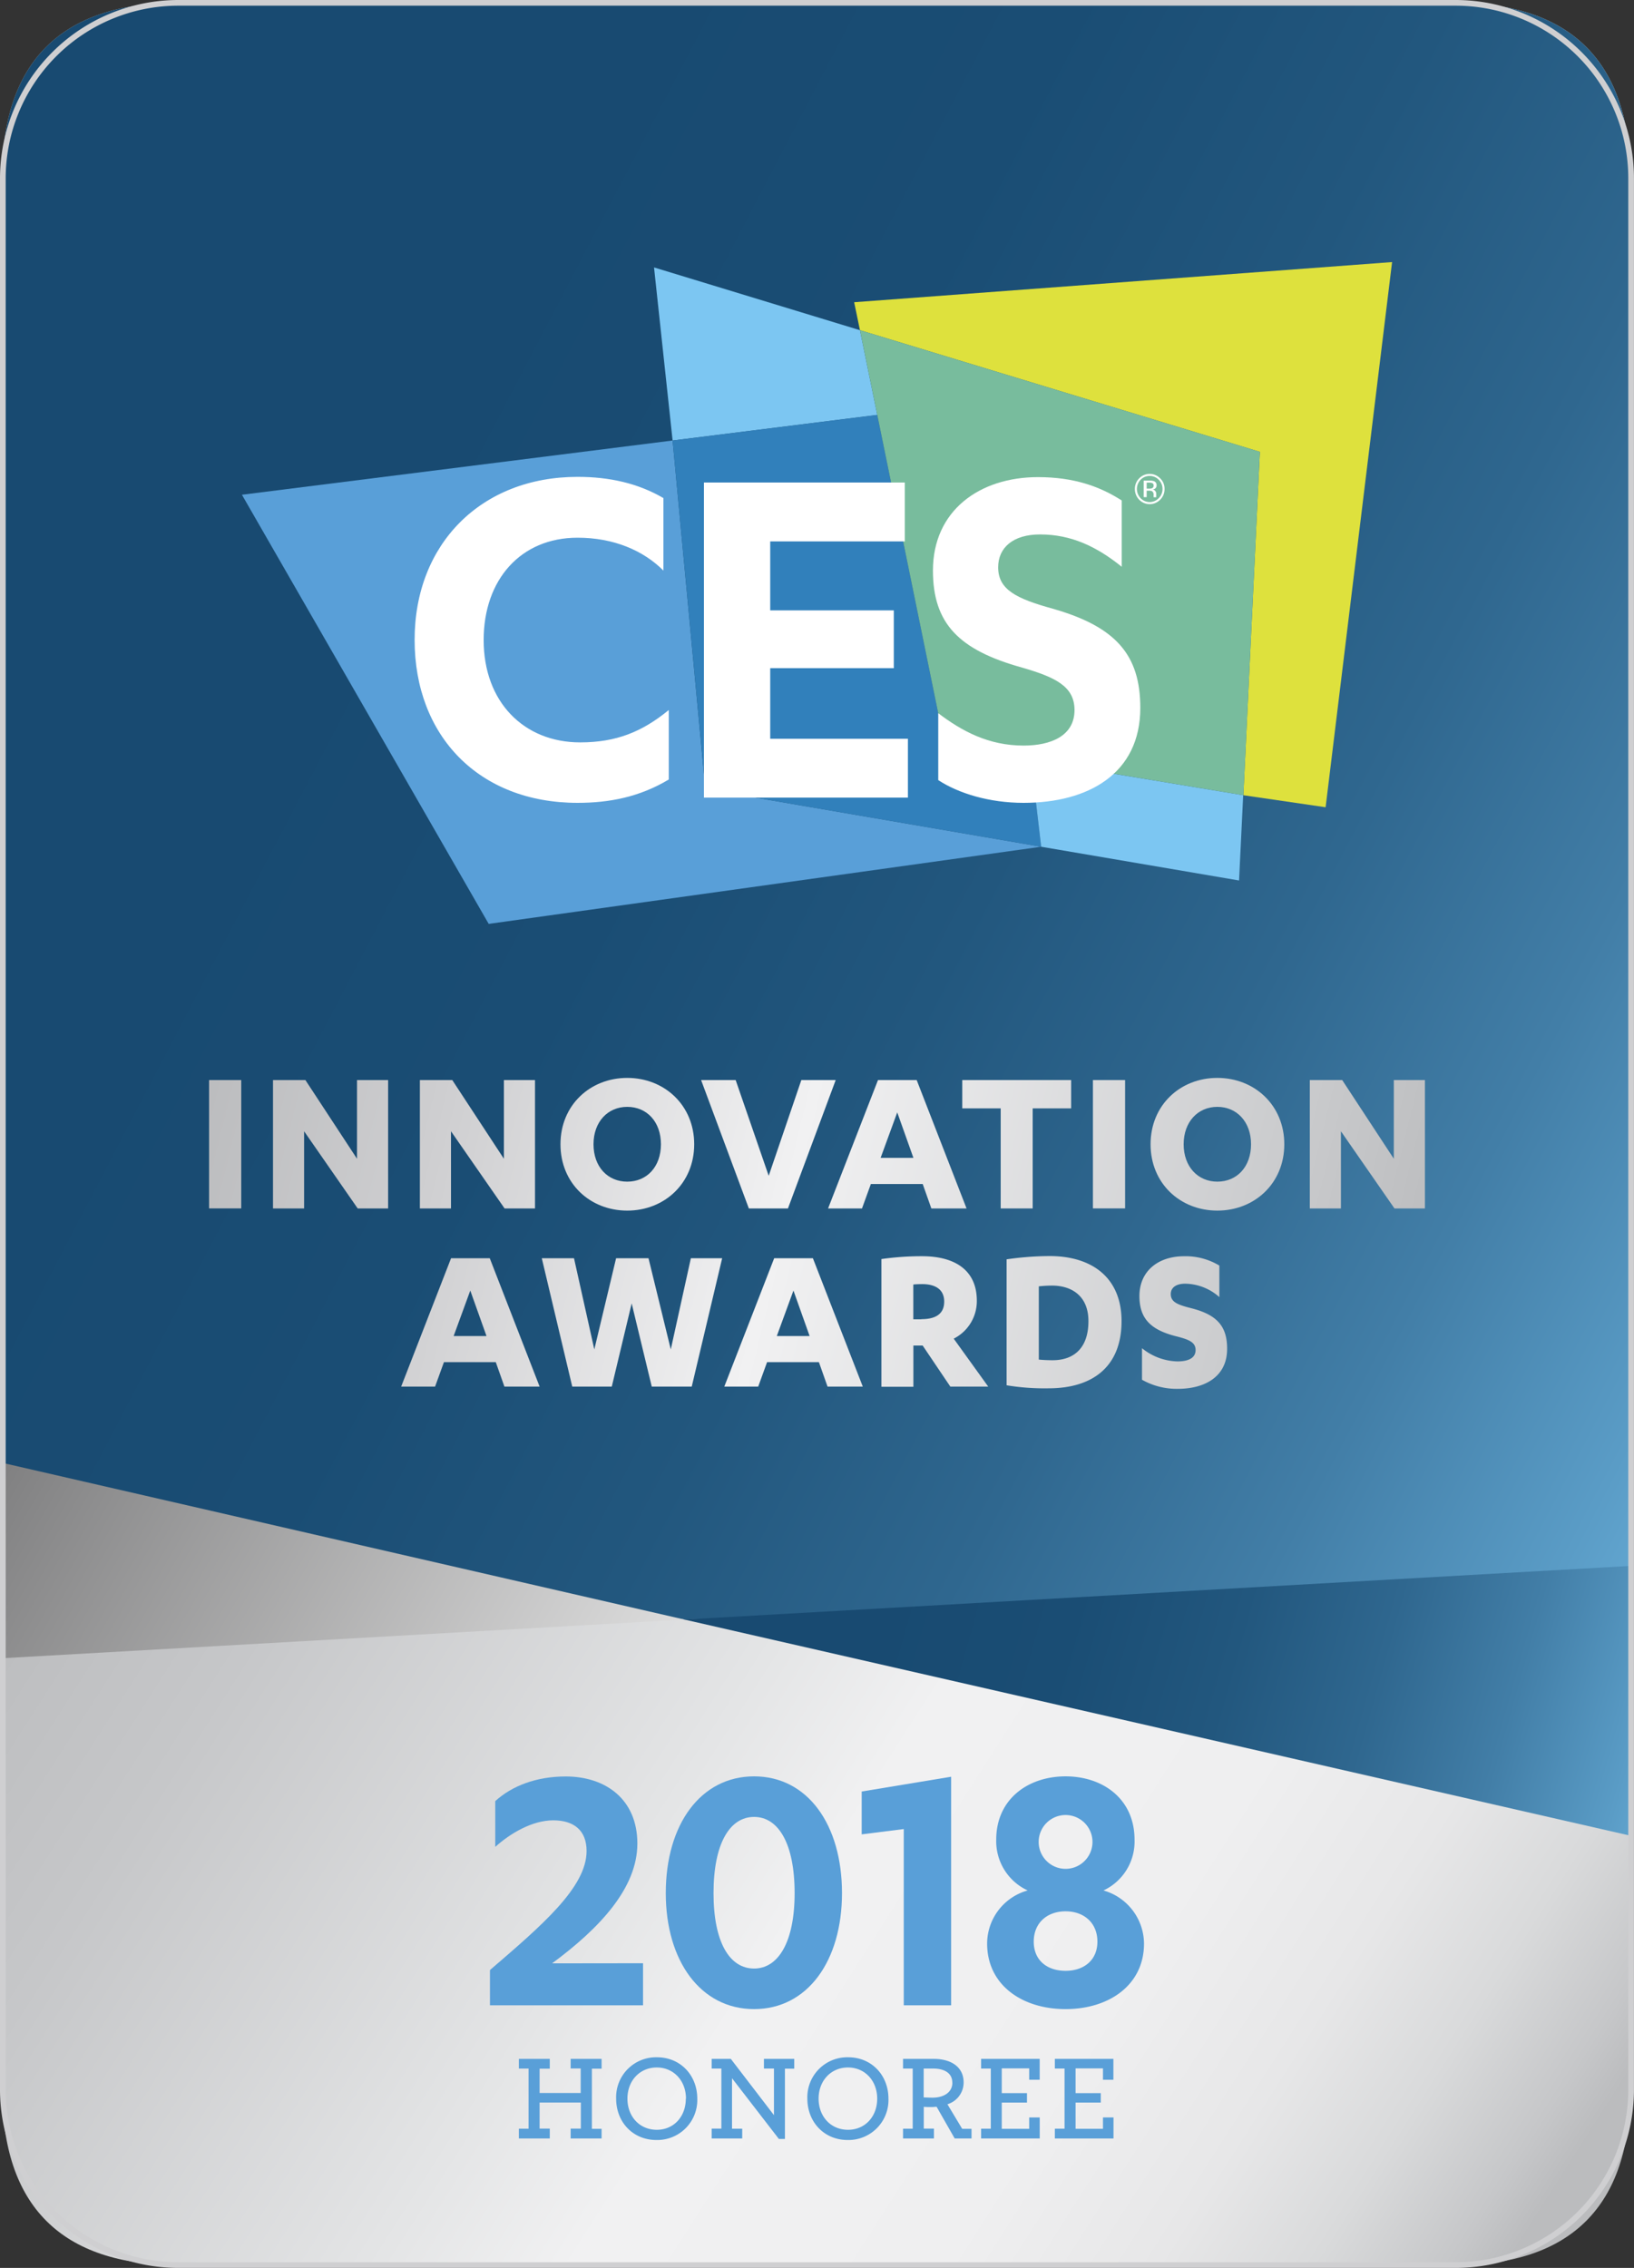 <?xml version="1.0" encoding="UTF-8"?> <svg xmlns="http://www.w3.org/2000/svg" xmlns:xlink="http://www.w3.org/1999/xlink" id="Layer_1" data-name="Layer 1" viewBox="0 0 431.19 598.3"><rect x="0" y="0" width="431.19" height="598.3" fill="#333333" stroke="none"/> <defs> <style>.cls-1{fill:url(#linear-gradient);}.cls-2{fill:url(#linear-gradient-2);}.cls-3{fill:url(#linear-gradient-3);}.cls-4{fill:url(#linear-gradient-4);}.cls-5{fill:url(#linear-gradient-5);}.cls-6{fill:none;stroke:#cfcfd1;stroke-miterlimit:10;stroke-width:1.5px;}.cls-7{fill:url(#linear-gradient-6);}.cls-8{fill:url(#linear-gradient-7);}.cls-9{fill:url(#linear-gradient-8);}.cls-10{fill:url(#linear-gradient-9);}.cls-11{fill:url(#linear-gradient-10);}.cls-12{fill:url(#linear-gradient-11);}.cls-13{fill:url(#linear-gradient-12);}.cls-14{fill:url(#linear-gradient-13);}.cls-15{fill:url(#linear-gradient-14);}.cls-16{fill:url(#linear-gradient-15);}.cls-17{fill:url(#linear-gradient-16);}.cls-18{fill:url(#linear-gradient-17);}.cls-19{fill:url(#linear-gradient-18);}.cls-20{fill:url(#linear-gradient-19);}.cls-21{fill:url(#linear-gradient-20);}.cls-22{fill:url(#linear-gradient-21);}.cls-23{fill:#599fd8;}.cls-24{fill:#7cc6f2;}.cls-25{fill:#dee13d;}.cls-26{fill:#3180bb;}.cls-27{fill:#78bc9d;}.cls-28{fill:#fff;}</style> <linearGradient id="linear-gradient" x1="479.32" y1="707.91" x2="114.9" y2="474.92" gradientUnits="userSpaceOnUse"> <stop offset="0" stop-color="#bbbcbe"></stop> <stop offset="0.03" stop-color="#c6c7c9"></stop> <stop offset="0.1" stop-color="#d9dadb"></stop> <stop offset="0.18" stop-color="#e7e7e8"></stop> <stop offset="0.29" stop-color="#efeff0"></stop> <stop offset="0.48" stop-color="#f1f1f2"></stop> <stop offset="0.58" stop-color="#e4e5e6"></stop> <stop offset="0.85" stop-color="#c6c7c9"></stop> <stop offset="1" stop-color="#bbbcbe"></stop> </linearGradient> <linearGradient id="linear-gradient-2" x1="612.21" y1="500.06" x2="247.79" y2="267.07" xlink:href="#linear-gradient"></linearGradient> <linearGradient id="linear-gradient-3" x1="614.16" y1="464.29" x2="185.54" y2="240.19" gradientUnits="userSpaceOnUse"> <stop offset="0" stop-color="#7cc6f2"></stop> <stop offset="0.02" stop-color="#77c0eb"></stop> <stop offset="0.16" stop-color="#5a9cc6"></stop> <stop offset="0.3" stop-color="#427ea7"></stop> <stop offset="0.45" stop-color="#2f678f"></stop> <stop offset="0.61" stop-color="#22577e"></stop> <stop offset="0.79" stop-color="#1a4d74"></stop> <stop offset="1" stop-color="#184a71"></stop> </linearGradient> <linearGradient id="linear-gradient-4" x1="468.62" y1="466.12" x2="238.44" y2="401.23" xlink:href="#linear-gradient-3"></linearGradient> <linearGradient id="linear-gradient-5" x1="221.7" y1="508.54" x2="-79.31" y2="333.67" gradientUnits="userSpaceOnUse"> <stop offset="0" stop-color="#fff"></stop> <stop offset="0.22" stop-color="#dcdcdc"></stop> <stop offset="0.71" stop-color="#838384"></stop> <stop offset="1" stop-color="#4b4b4d"></stop> </linearGradient> <linearGradient id="linear-gradient-6" x1="49.27" y1="299.37" x2="368.92" y2="378.12" gradientUnits="userSpaceOnUse"> <stop offset="0" stop-color="#bbbcbe"></stop> <stop offset="0.19" stop-color="#ceced0"></stop> <stop offset="0.48" stop-color="#f1f1f2"></stop> <stop offset="0.86" stop-color="#cacbcd"></stop> <stop offset="1" stop-color="#bbbcbe"></stop> </linearGradient> <linearGradient id="linear-gradient-7" x1="50.86" y1="292.91" x2="370.52" y2="371.66" xlink:href="#linear-gradient-6"></linearGradient> <linearGradient id="linear-gradient-8" x1="53.08" y1="283.9" x2="372.73" y2="362.66" xlink:href="#linear-gradient-6"></linearGradient> <linearGradient id="linear-gradient-9" x1="145.75" y1="371.57" x2="465.4" y2="450.33" xlink:href="#linear-gradient-6"></linearGradient> <linearGradient id="linear-gradient-10" x1="57.84" y1="264.61" x2="377.49" y2="343.36" xlink:href="#linear-gradient-6"></linearGradient> <linearGradient id="linear-gradient-11" x1="149.45" y1="356.54" x2="469.1" y2="435.3" xlink:href="#linear-gradient-6"></linearGradient> <linearGradient id="linear-gradient-12" x1="61.52" y1="249.67" x2="381.17" y2="328.43" xlink:href="#linear-gradient-6"></linearGradient> <linearGradient id="linear-gradient-13" x1="62.62" y1="245.19" x2="382.27" y2="323.94" xlink:href="#linear-gradient-6"></linearGradient> <linearGradient id="linear-gradient-14" x1="154.66" y1="335.4" x2="474.31" y2="414.15" xlink:href="#linear-gradient-6"></linearGradient> <linearGradient id="linear-gradient-15" x1="66.52" y1="229.35" x2="386.17" y2="308.11" xlink:href="#linear-gradient-6"></linearGradient> <linearGradient id="linear-gradient-16" x1="132.09" y1="427.02" x2="451.74" y2="505.78" xlink:href="#linear-gradient-6"></linearGradient> <linearGradient id="linear-gradient-17" x1="44.73" y1="317.81" x2="364.38" y2="396.56" xlink:href="#linear-gradient-6"></linearGradient> <linearGradient id="linear-gradient-18" x1="136.97" y1="407.22" x2="456.62" y2="485.97" xlink:href="#linear-gradient-6"></linearGradient> <linearGradient id="linear-gradient-19" x1="139.13" y1="398.43" x2="458.78" y2="477.19" xlink:href="#linear-gradient-6"></linearGradient> <linearGradient id="linear-gradient-20" x1="141.09" y1="390.47" x2="460.74" y2="469.23" xlink:href="#linear-gradient-6"></linearGradient> <linearGradient id="linear-gradient-21" x1="143.2" y1="381.94" x2="462.85" y2="460.7" xlink:href="#linear-gradient-6"></linearGradient> </defs> <title>CES 2018 Innovation Honoree</title> <path class="cls-1" d="M271,524.1l-180-31.57V648.08c0,30.7,15.61,46.32,46.31,46.32H474.32c30.69,0,46.31-15.62,46.31-46.32V517.67Z" transform="translate(-90.41 -96.85)"></path> <path class="cls-2" d="M520.63,517.67V143.91c0-30.69-15.62-46.31-46.31-46.31H137.25c-30.7,0-46.31,15.62-46.31,46.31V492.53L271,524.1Z" transform="translate(-90.41 -96.85)"></path> <path class="cls-3" d="M520.63,517.67V143.91c0-30.69-15.62-46.31-46.31-46.31H137.25c-30.7,0-46.31,15.62-46.31,46.31V492.53L271,524.1Z" transform="translate(-90.41 -96.85)"></path> <polygon class="cls-4" points="430.66 484.37 430.66 413.08 180.59 427.25 430.66 484.37"></polygon> <polygon class="cls-5" points="0.53 385.89 0.53 437.46 180.59 427.25 0.53 385.89"></polygon> <path id="SVGID" class="cls-6" d="M47.07.75H384.12a46.31,46.31,0,0,1,46.31,46.31V551.24a46.31,46.31,0,0,1-46.31,46.31H47.06A46.31,46.31,0,0,1,.75,551.24V47.07A46.32,46.32,0,0,1,47.07.75Z"></path> <rect class="cls-7" x="55.17" y="284.93" width="8.49" height="33.86"></rect> <polygon class="cls-8" points="94.21 305.69 80.59 284.93 72.04 284.93 72.04 318.8 80.25 318.8 80.25 298.44 94.39 318.8 102.42 318.8 102.42 284.93 94.21 284.93 94.21 305.69"></polygon> <polygon class="cls-9" points="119.01 298.44 133.15 318.8 141.18 318.8 141.18 284.93 132.97 284.93 132.97 305.69 119.35 284.93 110.8 284.93 110.8 318.8 119.01 318.8 119.01 298.44"></polygon> <path class="cls-10" d="M255.93,416.22c9.8,0,17.67-7.19,17.67-17.5s-7.87-17.51-17.67-17.51-17.62,7.19-17.62,17.51S246.12,416.22,255.93,416.22Zm0-27.37c5.18,0,8.89,3.94,8.89,9.87s-3.71,9.86-8.89,9.86-8.9-3.94-8.9-9.86S250.79,388.85,255.93,388.85Z" transform="translate(-90.41 -96.85)"></path> <polygon class="cls-11" points="207.93 318.8 220.53 284.93 211.46 284.93 202.85 310.19 194.13 284.93 185.01 284.93 197.61 318.8 207.93 318.8"></polygon> <path class="cls-12" d="M336.18,415.65h9.29l-13.16-33.87H322.1l-13.17,33.87h8.95l2.34-6.45H333.9Zm-13.39-13.34,4.39-12,4.27,12Z" transform="translate(-90.41 -96.85)"></path> <polygon class="cls-13" points="272.51 318.8 272.51 292.4 282.66 292.4 282.66 284.93 253.93 284.93 253.93 292.4 264.07 292.4 264.07 318.8 272.51 318.8"></polygon> <rect class="cls-14" x="288.41" y="284.93" width="8.49" height="33.86"></rect> <path class="cls-15" d="M411.65,381.21c-9.81,0-17.62,7.19-17.62,17.51s7.81,17.5,17.62,17.5,17.67-7.19,17.67-17.5S421.45,381.21,411.65,381.21Zm0,27.37c-5.13,0-8.89-3.94-8.89-9.86s3.76-9.87,8.89-9.87,8.89,3.94,8.89,9.87S416.84,408.58,411.65,408.58Z" transform="translate(-90.41 -96.85)"></path> <polygon class="cls-16" points="367.81 284.93 367.81 305.69 354.19 284.93 345.64 284.93 345.64 318.8 353.85 318.8 353.85 298.44 367.98 318.8 376.02 318.8 376.02 284.93 367.81 284.93"></polygon> <path class="cls-17" d="M209.44,428.78l-13.17,33.87h8.95l2.34-6.45h13.68l2.28,6.45h9.29l-13.16-33.87Zm.68,20.53,4.39-12,4.28,12Z" transform="translate(-90.41 -96.85)"></path> <polygon class="cls-18" points="177.01 355.99 171.13 331.93 162.58 331.93 156.83 355.99 151.47 331.93 142.97 331.93 151.01 365.8 161.44 365.8 166.69 343.85 171.99 365.8 182.54 365.8 190.57 331.93 182.31 331.93 177.01 355.99"></polygon> <path class="cls-19" d="M294.71,428.78l-13.17,33.87h8.95l2.34-6.45h13.68l2.28,6.45h9.3l-13.17-33.87Zm.69,20.53,4.39-12,4.27,12Z" transform="translate(-90.41 -96.85)"></path> <path class="cls-20" d="M348.18,440c0-8.1-5.81-11.75-14.48-11.75A75.69,75.69,0,0,0,323,429v33.7h8.44V451.82h2.45l7.3,10.83h10L342.08,450A11.08,11.08,0,0,0,348.18,440Zm-14.65,4.9h-2.11v-9.18c.46-.06,1.65-.11,2.34-.11,3.19,0,5.81,1.2,5.81,4.62S337.07,444.86,333.53,444.86Z" transform="translate(-90.41 -96.85)"></path> <path class="cls-21" d="M367.39,428.21a81.66,81.66,0,0,0-11.35.86V462.3a61.4,61.4,0,0,0,11.12.8c11.17,0,19.21-5.36,19.21-17.73C386.37,434,378.68,428.21,367.39,428.21Zm.8,27.48c-1.2,0-2.63-.06-3.65-.17V436.2A32.8,32.8,0,0,1,368,436c5.35,0,9.63,2.85,9.63,9.35C377.65,452.44,373.83,455.69,368.19,455.69Z" transform="translate(-90.41 -96.85)"></path> <path class="cls-22" d="M404.89,442c-3.59-.91-5.53-1.59-5.53-3.76,0-1.6,1.26-2.74,3.82-2.74a13.82,13.82,0,0,1,9,3.54v-8.32a17.22,17.22,0,0,0-9.35-2.46c-6.67,0-11.74,3.82-11.74,10.49,0,5.65,2.62,8.84,9.63,10.61,3.42.85,5.19,1.59,5.19,3.64,0,2.29-2.22,3-4.79,3a15.34,15.34,0,0,1-9.35-3.48v8.32a18.61,18.61,0,0,0,9.41,2.4c7.18,0,13.05-3.2,13.05-10.55C414.24,447,411.85,443.78,404.89,442Z" transform="translate(-90.41 -96.85)"></path> <path class="cls-23" d="M227.33,658.42h2.56V642.55h-2.56V640h8.16v2.59H232.8V649h10.85v-6.47H241V640h8.16v2.59h-2.56v15.87h2.56V661H241v-2.6h2.69v-6.88H232.8v6.88h2.69V661h-8.16Z" transform="translate(-90.41 -96.85)"></path> <path class="cls-23" d="M253,650.49a10.54,10.54,0,0,1,10.78-10.91c6.21,0,10.63,4.77,10.63,10.91a10.55,10.55,0,0,1-10.79,10.91C257.38,661.4,253,656.63,253,650.49Zm18.43,0c0-4.7-3.23-8.22-7.71-8.22s-7.74,3.48-7.74,8.22,3.23,8.22,7.74,8.22S271.39,655.22,271.39,650.49Z" transform="translate(-90.41 -96.85)"></path> <path class="cls-23" d="M283.58,645.11v13.31h2.69V661h-8.06v-2.6h2.56V642.55h-2.56V640h5.05l11.39,14.85V642.55H292V640h8v2.59h-2.46v18.53l-1.6,0Z" transform="translate(-90.41 -96.85)"></path> <path class="cls-23" d="M303.46,650.49a10.54,10.54,0,0,1,10.78-10.91c6.21,0,10.62,4.77,10.62,10.91a10.55,10.55,0,0,1-10.78,10.91C307.87,661.4,303.46,656.63,303.46,650.49Zm18.43,0c0-4.7-3.23-8.22-7.71-8.22s-7.75,3.48-7.75,8.22,3.23,8.22,7.75,8.22S321.89,655.22,321.89,650.49Z" transform="translate(-90.41 -96.85)"></path> <path class="cls-23" d="M328.71,658.42h2.55V642.55h-2.55V640h8.06c4.73,0,7.93,2.21,7.93,6.21a6,6,0,0,1-4.28,5.76l3.9,6.49h2.46V661h-4.44l-4.77-8.36c-.42,0-.83.07-1.25.07-.77,0-1.6,0-2.14-.07v5.76h2.68V661h-8.15Zm13-12.15c0-2.47-2-3.72-5.12-3.72h-2.43v7.62c.54,0,1.28.06,2.33.06C339.52,650.23,341.73,648.79,341.73,646.27Z" transform="translate(-90.41 -96.85)"></path> <path class="cls-23" d="M349.31,658.42h2.56V642.55h-2.56V640h15.46v5.51H362v-3h-7.24v6.53h6.66v2.49h-6.66v6.92H362v-3h2.78V661H349.31Z" transform="translate(-90.41 -96.85)"></path> <path class="cls-23" d="M368.77,658.42h2.56V642.55h-2.56V640h15.45v5.51h-2.75v-3h-7.23v6.53h6.65v2.49h-6.65v6.92h7.23v-3h2.78V661H368.77Z" transform="translate(-90.41 -96.85)"></path> <path class="cls-23" d="M260.1,614.77v11.1H219.7v-9.3c13.6-11.7,25.5-21.8,25.5-31.4,0-5.5-3.4-8.1-8.8-8.1-5.6,0-11.4,3.5-15.3,7V572c4.4-4,10.8-6.5,18.6-6.5,10.5,0,18.9,6,18.9,17.7s-9.9,22.3-22.5,31.6Z" transform="translate(-90.41 -96.85)"></path> <path class="cls-23" d="M289.4,565.47c14.1,0,23.2,12.7,23.2,30.8,0,17.9-9.1,30.6-23.2,30.6s-23.3-12.7-23.3-30.6C266.1,578.17,275.3,565.47,289.4,565.47Zm0,50.7c6.4,0,10.7-7,10.7-19.9,0-13.1-4.3-20.1-10.7-20.1s-10.7,7-10.7,20.1C278.7,609.17,282.9,616.17,289.4,616.17Z" transform="translate(-90.41 -96.85)"></path> <path class="cls-23" d="M317.8,569.47l23.6-3.9v60.3H328.9v-46.5l-11.1,1.4Z" transform="translate(-90.41 -96.85)"></path> <path class="cls-23" d="M350.9,609.57a14.58,14.58,0,0,1,10.7-14,14.31,14.31,0,0,1-8.3-13.4c0-10.7,8.4-16.7,18.3-16.7s18.2,6,18.2,16.7a14.24,14.24,0,0,1-8.2,13.4,14.7,14.7,0,0,1,10.7,14c0,11-9.3,17.3-20.7,17.3S350.9,620.57,350.9,609.57Zm29.1-.5c0-5-3.6-8-8.4-8s-8.4,3-8.4,8,3.6,7.7,8.4,7.7S380,614,380,609.07Zm-1.3-26.3a7.1,7.1,0,1,0-14.2,0,7.1,7.1,0,1,0,14.2,0Z" transform="translate(-90.41 -96.85)"></path> <polygon id="_Контур_" data-name="&lt;Контур&gt;" class="cls-24" points="226.93 87.11 231.5 109.46 177.49 116.21 172.59 70.55 226.93 87.11"></polygon> <polygon class="cls-23" points="186.14 208.16 186.14 208.15 186.12 208.15 177.49 116.21 63.84 130.52 128.96 243.73 274.74 223.38 274.74 223.38 186.14 208.16"></polygon> <polygon id="_Контур_2" data-name="&lt;Контур&gt;" class="cls-25" points="367.35 69.14 349.81 212.96 328.11 209.79 332.46 119.2 226.93 87.11 225.4 79.73 367.35 69.14"></polygon> <polygon class="cls-26" points="249.33 196.72 231.5 109.46 177.49 116.21 186.14 208.16 274.75 223.38 272.07 200.5 249.33 196.72"></polygon> <polygon class="cls-24" points="272.07 200.5 274.75 223.38 326.97 232.28 328.06 209.78 272.07 200.5"></polygon> <polygon id="_Контур_3" data-name="&lt;Контур&gt;" class="cls-27" points="226.93 87.11 249.33 196.72 328.11 209.79 332.46 119.2 226.93 87.11"></polygon> <path id="_Составной_контур_" data-name="&lt;Составной контур&gt;" class="cls-28" d="M393.78,222.41a3.26,3.26,0,0,1,2.4,1,3.36,3.36,0,0,1,1,2.43,3.4,3.4,0,0,1-1,2.44,3.31,3.31,0,0,1-4.78,0,3.52,3.52,0,0,1,0-4.87,3.26,3.26,0,0,1,2.38-1m3.94,3.43a3.83,3.83,0,0,0-1.16-2.8,3.85,3.85,0,0,0-5.53,0,3.89,3.89,0,0,0-1.14,2.8,4,4,0,0,0,1.14,2.84,3.85,3.85,0,0,0,5.53,0A3.9,3.9,0,0,0,397.72,225.84Zm-2.9-.86a.65.65,0,0,1-.44.68,1.88,1.88,0,0,1-.71.1H393v-1.59h.65a1.88,1.88,0,0,1,.91.17A.67.67,0,0,1,394.82,225Zm-2.61-1.33V228H393V226.3h.59a1.84,1.84,0,0,1,.84.14,1.09,1.09,0,0,1,.39,1v.35l0,.18,0,.05h.71l0-.06,0-.23v-.63a1.11,1.11,0,0,0-.24-.69,1,1,0,0,0-.73-.43,1.5,1.5,0,0,0,.63-.21,1,1,0,0,0,.42-.87,1.06,1.06,0,0,0-.66-1.1,3.19,3.19,0,0,0-1.19-.16h-1.5" transform="translate(-90.41 -96.85)"></path> <g id="_Группа_" data-name="&lt;Группа&gt;"> <path id="_Составной_контур_2" data-name="&lt;Составной контур&gt;" class="cls-28" d="M265.48,247.38c-5.31-5.32-13.15-8.68-22.66-8.68-15,0-24.78,11.06-24.78,27,0,16.37,10.64,27,25.47,27,9.52,0,16.38-2.8,23.38-8.54v18.33c-7.71,4.62-15.68,6.16-24.07,6.16-26,0-43-17.63-43-43s17.63-43,43-43c8.39,0,15.95,1.68,22.66,5.6Z" transform="translate(-90.41 -96.85)"></path> <path id="_Составной_контур_3" data-name="&lt;Составной контур&gt;" class="cls-28" d="M330,291.74v15.53H276.17V224.14h53v15.54H293.66v18.19h32.61v15.25H293.66v18.62Z" transform="translate(-90.41 -96.85)"></path> <path id="_Составной_контур_4" data-name="&lt;Составной контур&gt;" class="cls-28" d="M338,285c6.29,4.76,13.29,8.54,22.53,8.54,7.13,0,13.43-2.52,13.43-9.38,0-6.3-5.18-8.68-13.85-11.2-16.66-4.62-23.51-11.61-23.51-25.6,0-15.82,12.31-24.64,27.71-24.64,9.38,0,16.23,2.39,22.11,6.16v17.49c-6.58-5.31-13.3-8.53-21.55-8.53-7.14,0-11.06,3.5-11.06,8.67,0,5.88,4.76,8.26,14.41,10.92,16.66,4.76,23.1,12.18,23.1,26.17,0,17.35-13.72,25.05-30.79,25.05-9.1,0-17.22-2.52-22.53-6Z" transform="translate(-90.41 -96.85)"></path> </g> </svg> 